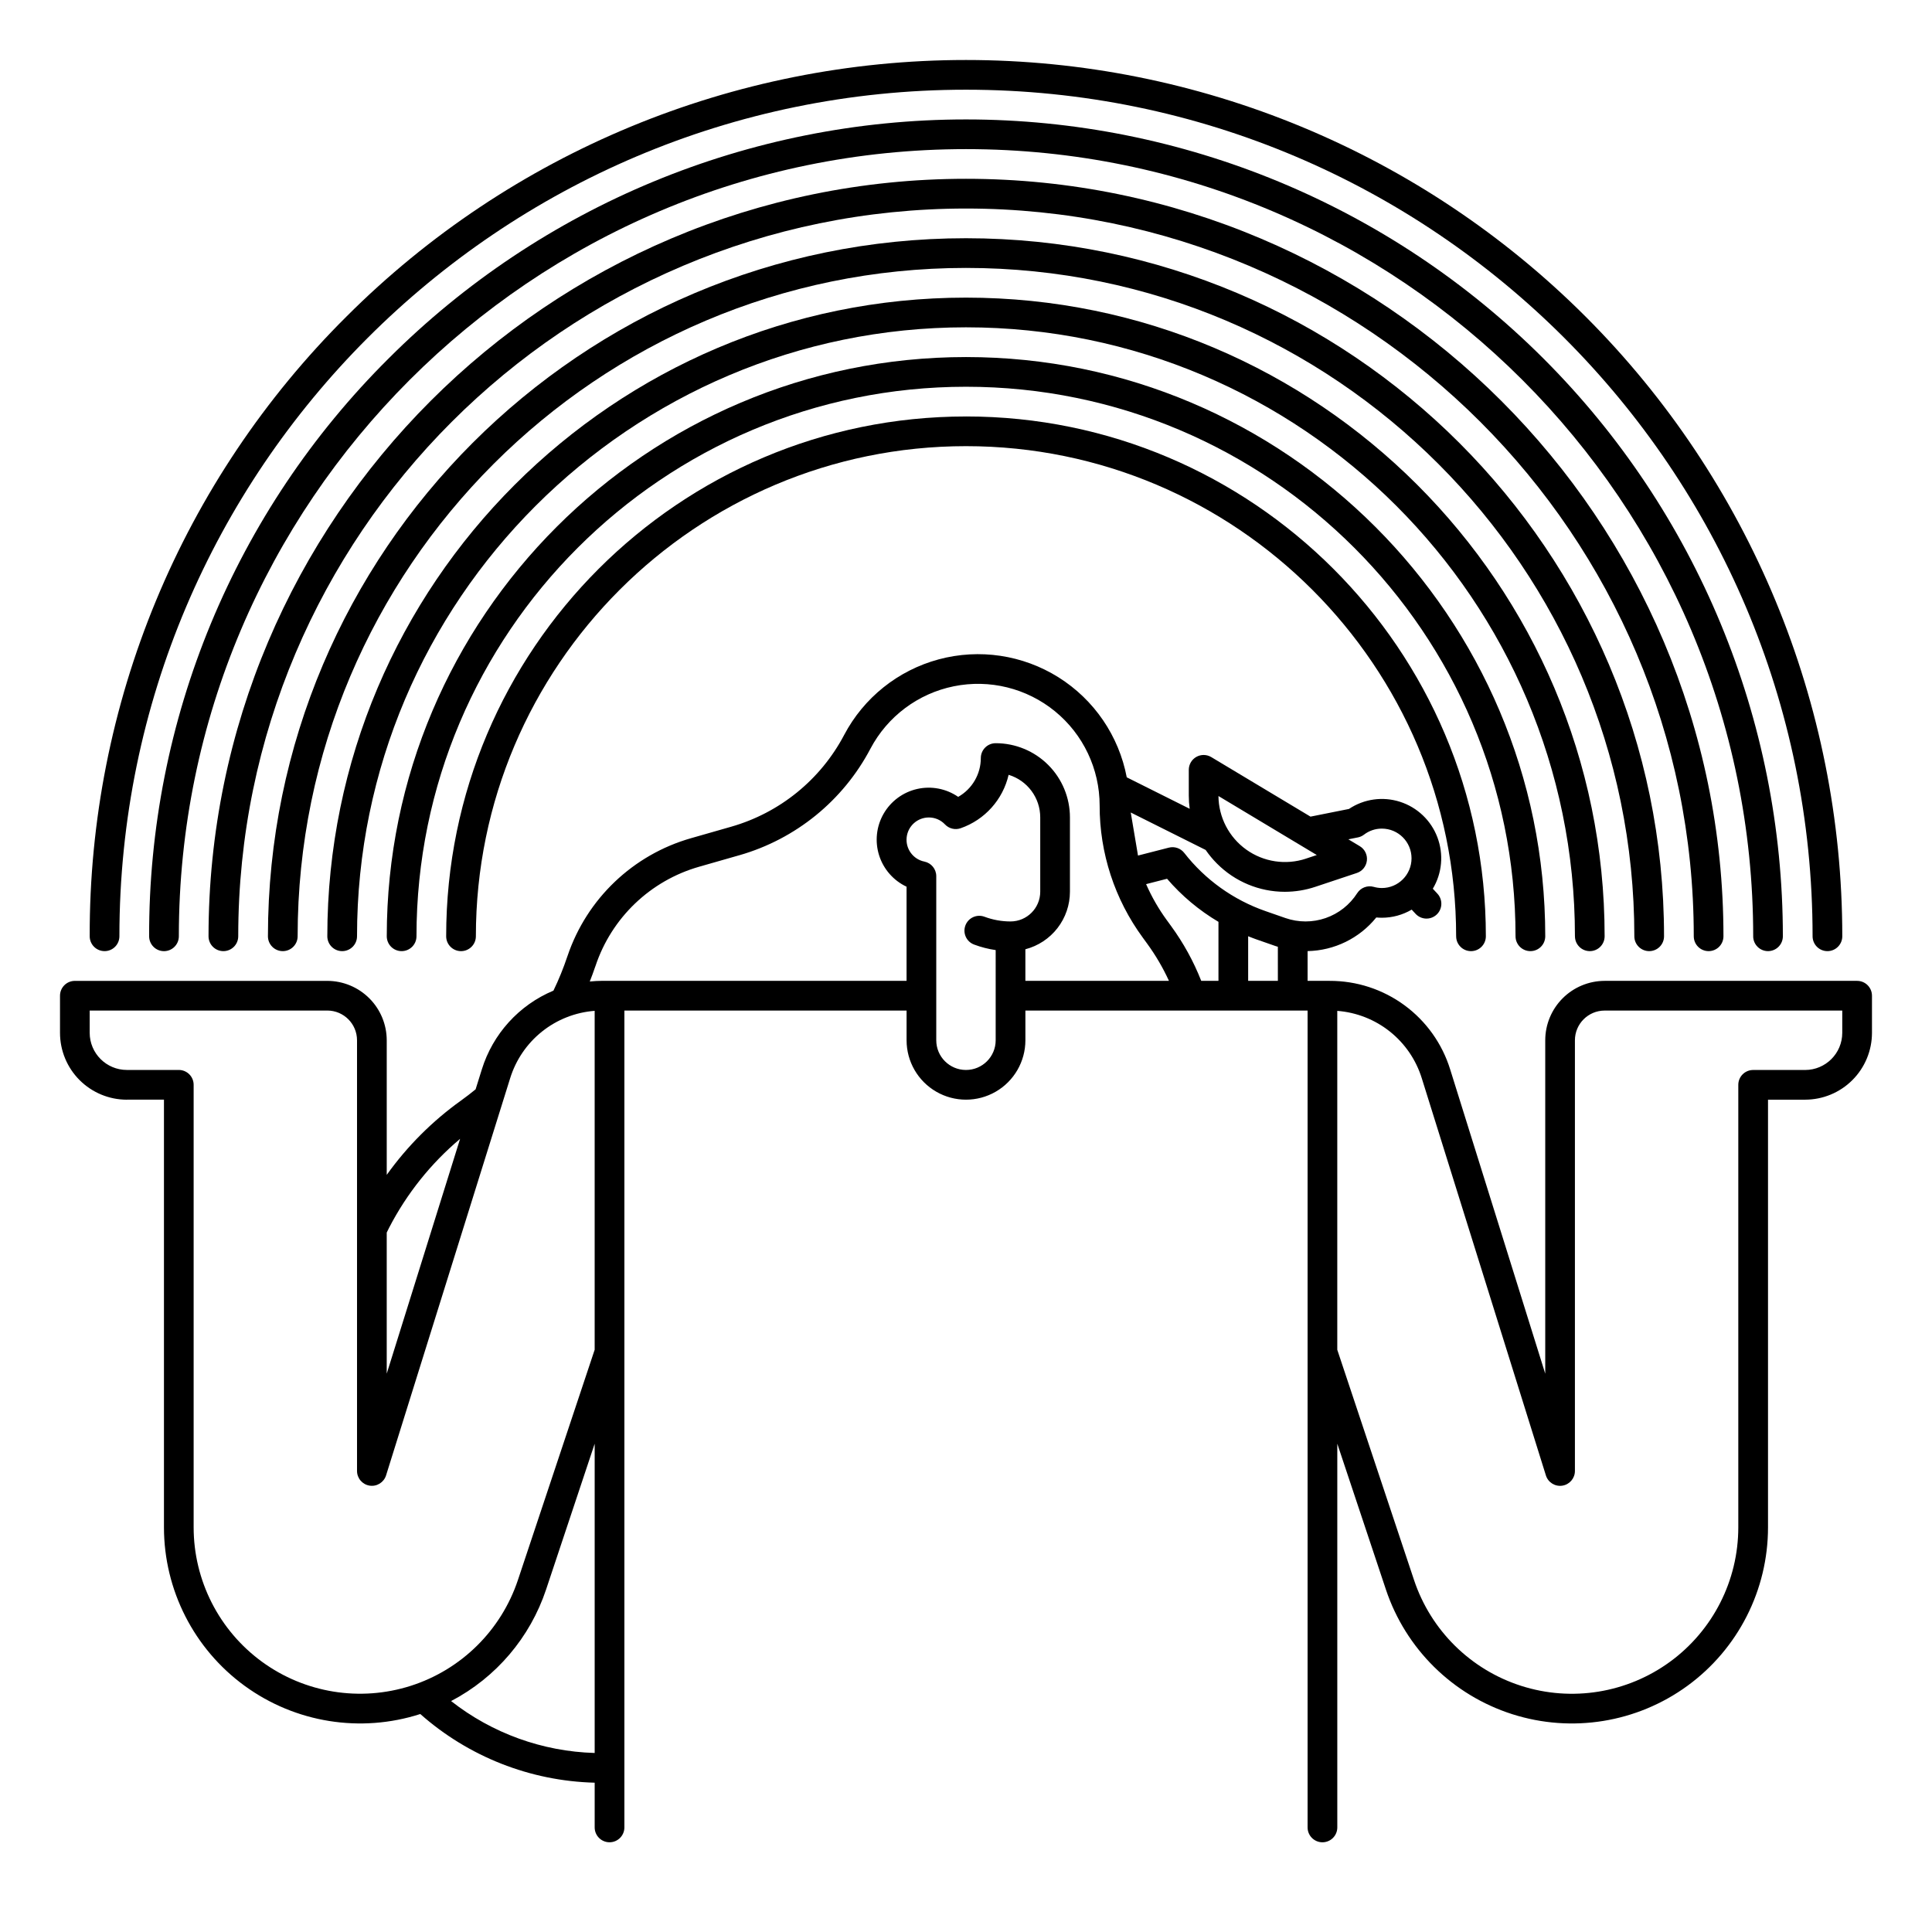 <?xml version="1.0" encoding="UTF-8"?>
<!-- The Best Svg Icon site in the world: iconSvg.co, Visit us! https://iconsvg.co -->
<svg fill="#000000" width="800px" height="800px" version="1.1" viewBox="144 144 512 512" xmlns="http://www.w3.org/2000/svg">
 <g>
  <path d="m177.61 435.42h9.84v113.34c0.008 16.613 7.953 32.227 21.387 42.008 13.43 9.781 30.727 12.555 46.543 7.465 12.781 11.316 29.148 17.762 46.215 18.199v11.855c0 2.172 1.762 3.934 3.938 3.934 2.172 0 3.934-1.762 3.934-3.934v-216.48h74.785v7.875c0 5.625 3 10.82 7.871 13.633s10.875 2.812 15.746 0 7.871-8.008 7.871-13.633v-7.871h74.785v216.48c0 2.172 1.762 3.934 3.934 3.934 2.176 0 3.938-1.762 3.938-3.934v-101.69l12.867 38.598v0.004c5.246 15.738 17.691 28.023 33.496 33.07 15.805 5.047 33.066 2.242 46.465-7.543 13.395-9.785 21.316-25.375 21.316-41.965v-113.34h9.84c4.695-0.004 9.199-1.871 12.52-5.191 3.32-3.32 5.188-7.824 5.191-12.52v-9.84c0-1.043-0.414-2.047-1.152-2.785-0.738-0.738-1.738-1.152-2.781-1.152h-66.914c-4.172 0.008-8.176 1.668-11.125 4.617-2.953 2.953-4.613 6.953-4.617 11.129v88.352l-25.191-80.625c-2.109-6.816-6.352-12.773-12.102-17s-12.703-6.492-19.84-6.473h-5.844v-7.887c7.086-0.137 13.75-3.402 18.203-8.914 0.496 0.047 0.988 0.074 1.477 0.074 2.781 0 5.512-0.746 7.906-2.152l1.012 1.094c0.707 0.773 1.695 1.234 2.742 1.281 1.051 0.043 2.074-0.332 2.844-1.047 0.77-0.711 1.223-1.703 1.258-2.75 0.035-1.051-0.348-2.07-1.066-2.832l-1.191-1.285v-0.004c2.461-4.113 2.91-9.125 1.215-13.613-1.691-4.484-5.34-7.953-9.902-9.418-4.566-1.469-9.551-0.77-13.539 1.895l-10.188 2.035-26.297-15.777c-1.215-0.73-2.731-0.75-3.965-0.051s-1.996 2.008-1.996 3.426v6.809c0 1.176 0.082 2.352 0.242 3.516l-16.688-8.344h0.004c-2.082-10.965-8.637-20.57-18.094-26.504-9.457-5.93-20.957-7.652-31.738-4.754-10.777 2.902-19.859 10.164-25.062 20.043-6.242 11.84-17.051 20.621-29.922 24.305l-10.668 3.051c-15.355 4.383-27.578 16.031-32.699 31.16-0.027 0.07-0.055 0.145-0.078 0.215v0.004c-1.031 3.078-2.254 6.09-3.668 9.012-9.109 3.809-16.062 11.461-18.984 20.891l-1.645 5.266c-1.238 1.012-2.504 2-3.871 2.977-7.598 5.438-14.246 12.09-19.68 19.691v-35.664c-0.004-4.176-1.664-8.176-4.617-11.129-2.953-2.949-6.953-4.609-11.129-4.617h-66.906c-2.172 0-3.934 1.762-3.934 3.938v9.84c0.004 4.695 1.871 9.199 5.191 12.52 3.324 3.32 7.824 5.188 12.52 5.191zm85.934 159.38c11.914-6.234 20.945-16.848 25.188-29.605l12.863-38.598v81.961c-13.828-0.395-27.168-5.215-38.051-13.758zm144.32-175.12c0 4.348-3.523 7.871-7.871 7.871s-7.875-3.523-7.875-7.871v-43.492c0-1.871-1.316-3.484-3.148-3.859-2.973-0.602-5.004-3.359-4.699-6.379 0.305-3.019 2.848-5.312 5.883-5.312 1.617-0.004 3.168 0.664 4.277 1.844 1.062 1.121 2.684 1.516 4.144 1.012 6.391-2.223 11.195-7.566 12.719-14.16 4.981 1.508 8.387 6.102 8.379 11.305v19.684c-0.008 4.344-3.527 7.867-7.875 7.871-2.352 0-4.691-0.422-6.894-1.246-2.035-0.762-4.305 0.273-5.066 2.309-0.758 2.035 0.273 4.305 2.312 5.062 1.844 0.691 3.762 1.184 5.715 1.465zm46.477-30.285-1.113-1.531h-0.004c-2.172-2.977-4.016-6.184-5.496-9.559l5.555-1.426v0.004c3.887 4.519 8.488 8.379 13.621 11.414v15.637h-4.566c-2.031-5.168-4.723-10.055-7.996-14.539zm66.449 40.363 32.887 105.24c0.578 1.855 2.426 3.012 4.348 2.719 1.922-0.293 3.344-1.949 3.344-3.891v-114.14c0.004-4.348 3.527-7.867 7.871-7.875h62.977v5.906c-0.004 5.434-4.406 9.832-9.84 9.84h-13.777c-2.172 0-3.934 1.762-3.934 3.938v117.27c0 14.078-6.719 27.309-18.086 35.613-11.371 8.305-26.02 10.684-39.43 6.398-13.41-4.281-23.973-14.711-28.422-28.066l-20.336-61.004v-89.816c5.094 0.391 9.957 2.301 13.949 5.488 3.996 3.188 6.938 7.5 8.449 12.383zm-46.016-25.824v-11.824c0.676 0.266 1.344 0.543 2.031 0.781l5.262 1.836c0.191 0.066 0.387 0.113 0.578 0.172l0.004 9.035zm18.188-33.344-2.856 0.949 0.004 0.004c-5.352 1.781-11.238 0.898-15.828-2.383-4.59-3.281-7.332-8.562-7.379-14.207zm-29.457-1.348 0.004 0.004c0.887 1.289 1.887 2.496 2.992 3.602 4.758 4.789 11.227 7.484 17.977 7.488 2.762-0.004 5.508-0.449 8.125-1.328l10.969-3.656c1.461-0.484 2.5-1.773 2.668-3.305 0.168-1.527-0.566-3.012-1.887-3.805l-3.023-1.816 2.519-0.504v0.004c0.586-0.117 1.137-0.367 1.613-0.727 1.355-1.047 3.023-1.613 4.738-1.609 4.348 0 7.871 3.523 7.871 7.871 0 4.348-3.523 7.875-7.871 7.875-0.727-0.008-1.453-0.109-2.152-0.309-1.66-0.465-3.434 0.211-4.367 1.66-1.969 3.082-4.914 5.41-8.367 6.606-3.453 1.199-7.211 1.195-10.664-0.004l-5.258-1.832c-8.523-2.961-16.012-8.32-21.559-15.434-0.965-1.234-2.562-1.777-4.078-1.391l-8.172 2.098-1.922-11.41zm-161.77 30.953c0.027-0.066 0.055-0.133 0.078-0.207 4.25-12.758 14.527-22.598 27.457-26.293l10.664-3.051 0.004 0.004c14.938-4.277 27.48-14.469 34.723-28.215 4.508-8.555 12.621-14.637 22.102-16.562 9.48-1.926 19.32 0.508 26.812 6.625 7.492 6.121 11.836 15.281 11.84 24.953-0.027 12.609 3.988 24.895 11.453 35.059l1.113 1.527c2.262 3.098 4.203 6.414 5.801 9.898h-38.047v-8.371 0.004c3.379-0.879 6.371-2.852 8.508-5.609 2.137-2.758 3.297-6.148 3.301-9.637v-19.684c0.004-5.219-2.066-10.23-5.758-13.922-3.691-3.691-8.703-5.762-13.922-5.758-2.176 0-3.938 1.762-3.938 3.938 0 4.258-2.289 8.188-5.996 10.285-3.168-2.184-7.109-2.945-10.867-2.094-3.754 0.848-6.981 3.231-8.902 6.57-1.918 3.336-2.352 7.328-1.195 11s3.797 6.695 7.281 8.332v24.945h-80.629c-1.121 0-2.227 0.074-3.324 0.18 0.512-1.301 1.004-2.609 1.441-3.918zm-54.621 69.176c4.66-9.02 11.055-17.031 18.816-23.57l-19.445 62.23v-37.391c0.211-0.426 0.414-0.852 0.629-1.27zm-79.348-57.566h62.977c4.344 0.008 7.867 3.527 7.871 7.875v114.14c0 1.941 1.422 3.598 3.344 3.891 1.922 0.293 3.769-0.863 4.352-2.719l32.883-105.24c1.512-4.879 4.453-9.195 8.449-12.383 3.992-3.188 8.855-5.098 13.949-5.488v89.816l-20.332 61.004c-4.453 13.355-15.012 23.781-28.422 28.066-13.414 4.281-28.062 1.902-39.43-6.398-11.367-8.305-18.09-21.539-18.09-35.613v-117.27c0-1.047-0.414-2.047-1.152-2.785s-1.738-1.152-2.781-1.152h-13.777c-5.43-0.008-9.832-4.406-9.84-9.84z"/>
  <path d="m171.71 396.06c1.043 0 2.043-0.414 2.781-1.152 0.738-0.738 1.152-1.738 1.152-2.785 0-123.71 100.64-224.35 224.36-224.35 123.71 0 224.35 100.64 224.35 224.35 0 2.176 1.762 3.938 3.938 3.938 2.172 0 3.934-1.762 3.934-3.938 0-61.59-24.465-120.66-68.016-164.21s-102.62-68.016-164.21-68.016-120.66 24.465-164.21 68.016c-21.633 21.516-38.785 47.105-50.457 75.293-11.676 28.184-17.645 58.406-17.562 88.914 0 1.047 0.414 2.047 1.152 2.785 0.738 0.738 1.738 1.152 2.785 1.152z"/>
  <path d="m612.54 396.06c1.043 0 2.047-0.414 2.785-1.152 0.738-0.738 1.152-1.738 1.152-2.785 0-57.414-22.809-112.48-63.406-153.07-40.598-40.598-95.66-63.402-153.07-63.402s-112.48 22.805-153.07 63.402c-20.168 20.055-36.152 43.91-47.039 70.188-10.883 26.273-16.445 54.449-16.367 82.887 0 2.176 1.762 3.938 3.934 3.938 2.176 0 3.938-1.762 3.938-3.938 0-115.03 93.578-208.61 208.61-208.61s208.61 93.578 208.61 208.61l-0.004-0.004c0 1.047 0.418 2.047 1.156 2.785 0.738 0.738 1.738 1.152 2.781 1.152z"/>
  <path d="m596.8 396.06c1.043 0 2.043-0.414 2.781-1.152 0.738-0.738 1.152-1.738 1.152-2.785 0-110.69-90.051-200.74-200.74-200.74-110.68 0.004-200.73 90.055-200.73 200.74 0 2.176 1.762 3.938 3.938 3.938 2.172 0 3.934-1.762 3.934-3.938 0-106.34 86.52-192.86 192.87-192.86s192.86 86.52 192.86 192.86c0 1.047 0.414 2.047 1.152 2.785 0.738 0.738 1.738 1.152 2.785 1.152z"/>
  <path d="m581.05 396.06c1.043 0 2.047-0.414 2.785-1.152 0.738-0.738 1.152-1.738 1.152-2.785 0-102-82.988-184.99-184.99-184.99-102.01 0-184.99 82.988-184.99 184.99 0 2.176 1.762 3.938 3.934 3.938 2.176 0 3.938-1.762 3.938-3.938 0-97.664 79.457-177.12 177.12-177.12s177.12 79.457 177.12 177.12h-0.004c0 1.047 0.418 2.047 1.156 2.785 0.738 0.738 1.738 1.152 2.781 1.152z"/>
  <path d="m565.31 396.06c1.043 0 2.043-0.414 2.781-1.152 0.738-0.738 1.152-1.738 1.152-2.785 0-93.324-75.926-169.25-169.25-169.25-93.32 0.004-169.25 75.926-169.25 169.25 0 2.176 1.762 3.938 3.938 3.938 2.172 0 3.934-1.762 3.934-3.938 0-88.984 72.395-161.38 161.38-161.38 88.984 0 161.38 72.395 161.38 161.38h0.004c0 1.047 0.414 2.047 1.152 2.785 0.738 0.738 1.738 1.152 2.785 1.152z"/>
  <path d="m549.57 396.06c1.043 0 2.047-0.414 2.785-1.152 0.738-0.738 1.152-1.738 1.152-2.785 0-84.645-68.863-153.5-153.5-153.5-84.645 0-153.51 68.863-153.51 153.5 0 2.176 1.766 3.938 3.938 3.938 2.176 0 3.938-1.762 3.938-3.938 0-80.301 65.332-145.63 145.63-145.63s145.63 65.332 145.63 145.63c0 1.047 0.414 2.047 1.152 2.785 0.738 0.738 1.738 1.152 2.781 1.152z"/>
  <path d="m400 254.37c-75.965 0-137.76 61.797-137.76 137.76v-0.004c0 2.176 1.762 3.938 3.938 3.938 2.172 0 3.934-1.762 3.934-3.938 0-71.621 58.27-129.89 129.89-129.89 71.621 0 129.89 58.27 129.89 129.89h0.004c0 2.176 1.762 3.938 3.938 3.938 2.172 0 3.934-1.762 3.934-3.938 0-75.965-61.793-137.76-137.76-137.76z"/>
 </g>
</svg>